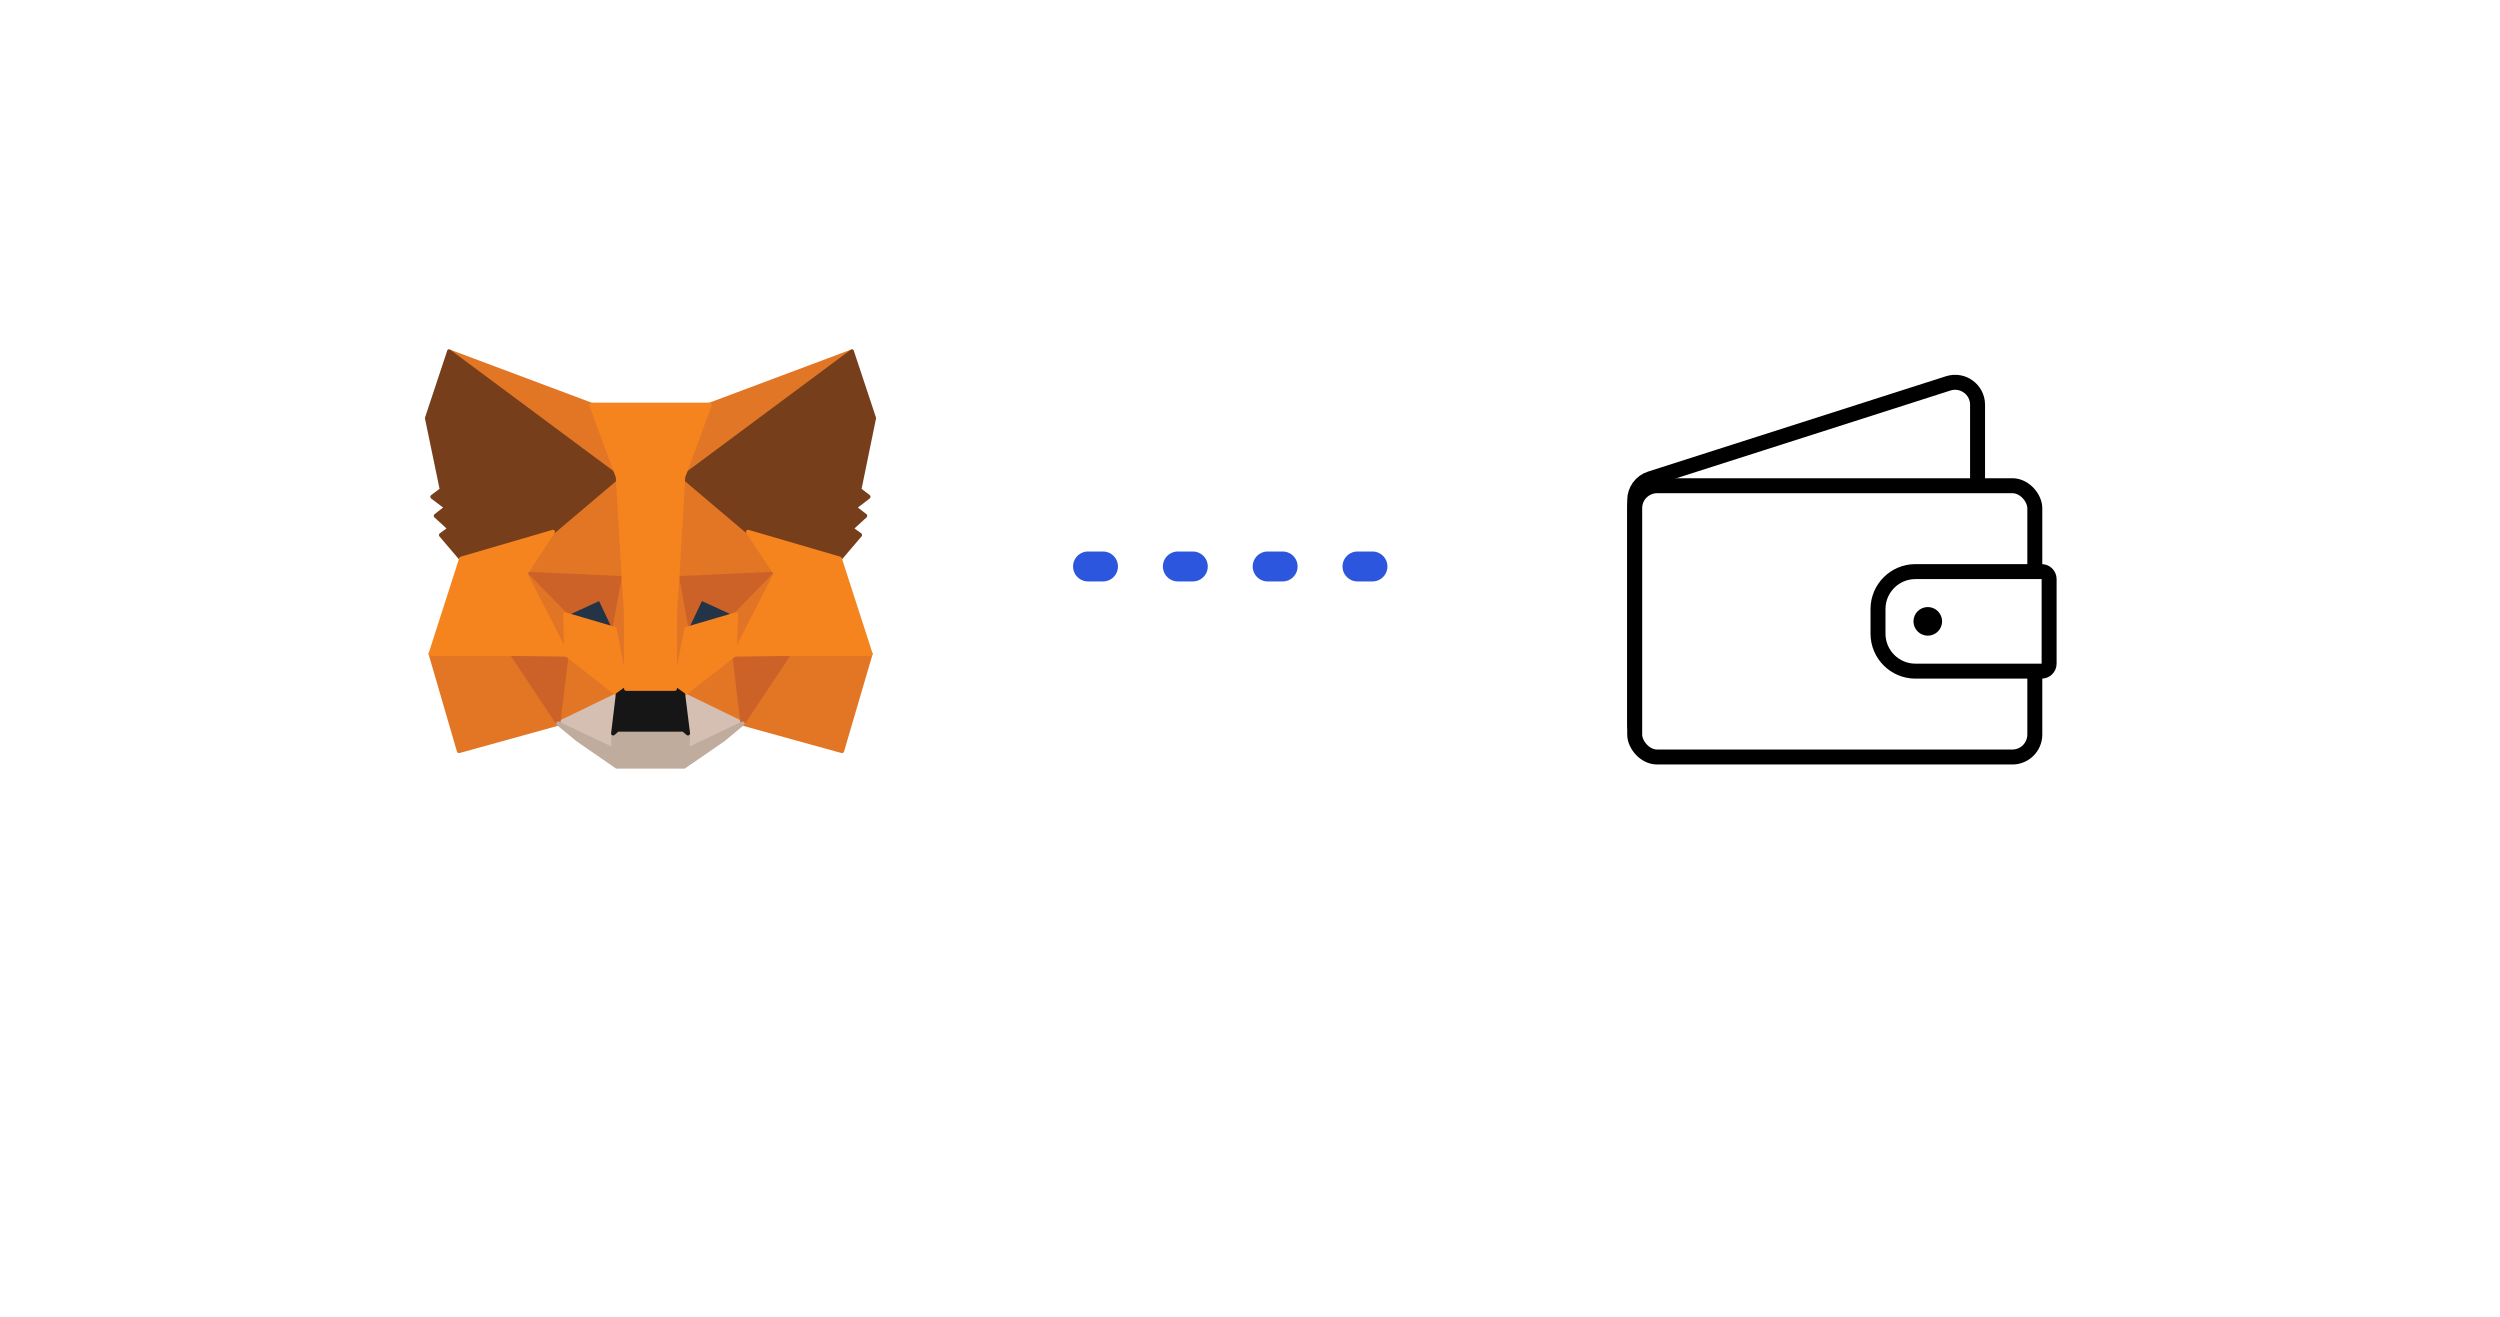 <svg width="167" height="88" viewBox="0 0 167 88" fill="none" xmlns="http://www.w3.org/2000/svg">
<g filter="url(#filter0_d)">
<circle cx="123.039" cy="37.683" r="28.683" fill="white"/>
</g>
<path d="M109.198 33.406C109.198 32.754 109.62 32.176 110.241 31.978L130.144 25.609C131.111 25.299 132.101 26.021 132.101 27.038V41.96C132.101 42.612 131.679 43.189 131.058 43.388L111.155 49.757C110.188 50.067 109.198 49.345 109.198 48.328V33.406Z" fill="white" stroke="black"/>
<rect x="109.198" y="32.446" width="26.727" height="18.122" rx="1.5" fill="white" stroke="black"/>
<path d="M125.451 40.683C125.451 39.302 126.571 38.183 127.951 38.183H136.381C136.657 38.183 136.881 38.407 136.881 38.683V44.332C136.881 44.608 136.657 44.832 136.381 44.832H127.951C126.571 44.832 125.451 43.712 125.451 42.332V40.683Z" fill="white" stroke="black"/>
<circle cx="128.776" cy="41.507" r="0.956" fill="black"/>
<g filter="url(#filter1_d)">
<circle cx="43.683" cy="37.683" r="28.683" fill="white"/>
</g>
<path d="M56.905 23.481L45.242 32.146L47.41 27.04L56.905 23.481Z" fill="#E17726"/>
<path fill-rule="evenodd" clip-rule="evenodd" d="M57.028 23.415C57.06 23.476 57.044 23.552 56.988 23.594L45.324 32.258C45.273 32.296 45.204 32.295 45.155 32.255C45.106 32.216 45.089 32.149 45.114 32.091L47.282 26.985C47.297 26.949 47.326 26.922 47.362 26.908L56.857 23.35C56.922 23.326 56.995 23.353 57.028 23.415ZM47.515 27.149L45.57 31.728L56.027 23.959L47.515 27.149Z" fill="#E17726"/>
<path d="M30.001 23.481L41.561 32.227L39.496 27.04L30.001 23.481Z" fill="#E27625"/>
<path fill-rule="evenodd" clip-rule="evenodd" d="M29.879 23.414C29.912 23.353 29.985 23.326 30.05 23.35L39.545 26.908C39.581 26.922 39.611 26.951 39.625 26.987L41.69 32.175C41.713 32.233 41.695 32.3 41.646 32.338C41.596 32.376 41.527 32.376 41.478 32.338L29.918 23.593C29.862 23.551 29.846 23.475 29.879 23.414ZM30.851 23.949L41.247 31.814L39.39 27.149L30.851 23.949Z" fill="#E27625"/>
<path d="M52.706 43.572L49.602 48.331L56.248 50.168L58.151 43.675L52.706 43.572Z" fill="#E27625"/>
<path fill-rule="evenodd" clip-rule="evenodd" d="M52.589 43.495C52.616 43.455 52.66 43.431 52.708 43.432L58.154 43.536C58.197 43.537 58.238 43.558 58.263 43.593C58.289 43.628 58.297 43.673 58.285 43.715L56.381 50.208C56.359 50.281 56.284 50.323 56.211 50.303L49.565 48.466C49.523 48.454 49.488 48.423 49.472 48.381C49.456 48.339 49.462 48.292 49.486 48.255L52.589 43.495ZM52.78 43.713L49.823 48.247L56.153 49.997L57.966 43.812L52.78 43.713Z" fill="#E27625"/>
<path d="M28.767 43.675L30.659 50.168L37.293 48.331L34.201 43.572L28.767 43.675Z" fill="#E27625"/>
<path fill-rule="evenodd" clip-rule="evenodd" d="M34.198 43.432C34.246 43.431 34.291 43.455 34.317 43.495L37.409 48.255C37.433 48.292 37.438 48.339 37.423 48.381C37.407 48.423 37.372 48.454 37.33 48.466L30.696 50.303C30.622 50.323 30.547 50.281 30.525 50.208L28.633 43.715C28.621 43.673 28.629 43.628 28.655 43.593C28.68 43.558 28.721 43.537 28.764 43.536L34.198 43.432ZM28.951 43.812L30.754 49.997L37.072 48.247L34.126 43.713L28.951 43.812Z" fill="#E27625"/>
<path d="M36.935 35.531L35.089 38.327L41.665 38.627L41.446 31.522L36.935 35.531Z" fill="#E27625"/>
<path fill-rule="evenodd" clip-rule="evenodd" d="M41.501 31.393C41.55 31.415 41.583 31.463 41.585 31.517L41.804 38.623C41.805 38.661 41.79 38.699 41.763 38.726C41.735 38.754 41.697 38.768 41.659 38.767L35.083 38.466C35.033 38.464 34.988 38.435 34.965 38.39C34.942 38.345 34.945 38.291 34.973 38.249L36.819 35.453C36.826 35.443 36.834 35.434 36.843 35.426L41.354 31.417C41.394 31.381 41.452 31.372 41.501 31.393ZM37.041 35.623L35.341 38.198L41.521 38.48L41.316 31.824L37.041 35.623Z" fill="#E27625"/>
<path d="M49.972 35.531L45.391 31.441L45.242 38.627L51.818 38.327L49.972 35.531Z" fill="#E27625"/>
<path fill-rule="evenodd" clip-rule="evenodd" d="M45.335 31.313C45.385 31.291 45.443 31.3 45.483 31.336L50.064 35.426C50.073 35.434 50.081 35.443 50.087 35.453L51.933 38.249C51.961 38.291 51.964 38.345 51.941 38.39C51.919 38.435 51.873 38.464 51.824 38.466L45.247 38.767C45.209 38.768 45.172 38.754 45.144 38.727C45.116 38.7 45.101 38.663 45.102 38.624L45.252 31.438C45.253 31.384 45.286 31.335 45.335 31.313ZM45.524 31.747L45.383 38.48L51.565 38.198L49.865 35.623L45.524 31.747Z" fill="#E27625"/>
<path d="M37.292 48.331L41.273 46.402L37.846 43.722L37.292 48.331Z" fill="#E27625"/>
<path fill-rule="evenodd" clip-rule="evenodd" d="M37.793 43.593C37.839 43.573 37.892 43.58 37.931 43.611L41.358 46.292C41.396 46.321 41.416 46.369 41.411 46.417C41.406 46.465 41.376 46.507 41.333 46.528L37.353 48.457C37.307 48.48 37.253 48.475 37.212 48.445C37.17 48.415 37.148 48.365 37.154 48.315L37.708 43.705C37.714 43.655 37.746 43.612 37.793 43.593ZM37.955 43.984L37.461 48.094L41.01 46.374L37.955 43.984Z" fill="#E27625"/>
<path d="M45.634 46.402L49.602 48.331L49.06 43.722L45.634 46.402Z" fill="#E27625"/>
<path fill-rule="evenodd" clip-rule="evenodd" d="M49.114 43.593C49.16 43.612 49.193 43.655 49.199 43.705L49.741 48.315C49.747 48.366 49.725 48.416 49.683 48.445C49.642 48.475 49.588 48.48 49.542 48.457L45.573 46.528C45.53 46.507 45.501 46.465 45.496 46.417C45.491 46.369 45.511 46.321 45.549 46.292L48.975 43.611C49.015 43.58 49.068 43.573 49.114 43.593ZM45.896 46.374L49.435 48.094L48.951 43.984L45.896 46.374Z" fill="#E27625"/>
<path d="M49.602 48.331L45.633 46.402L45.957 48.99L45.922 50.087L49.602 48.331Z" fill="#D5BFB2"/>
<path fill-rule="evenodd" clip-rule="evenodd" d="M45.553 46.288C45.594 46.259 45.648 46.254 45.694 46.276L49.663 48.206C49.711 48.229 49.742 48.278 49.742 48.332C49.741 48.386 49.71 48.435 49.662 48.458L45.982 50.214C45.938 50.235 45.886 50.231 45.846 50.204C45.805 50.178 45.782 50.132 45.783 50.083L45.817 48.996L45.496 46.419C45.489 46.369 45.511 46.318 45.553 46.288ZM45.803 46.64L46.095 48.972C46.096 48.98 46.096 48.987 46.096 48.994L46.068 49.863L49.28 48.33L45.803 46.64Z" fill="#D5BFB2"/>
<path d="M37.291 48.331L40.983 50.087L40.96 48.989L41.272 46.401L37.291 48.331Z" fill="#D5BFB2"/>
<path fill-rule="evenodd" clip-rule="evenodd" d="M41.353 46.289C41.395 46.319 41.417 46.369 41.41 46.42L41.1 48.998L41.123 50.085C41.124 50.134 41.1 50.179 41.06 50.206C41.019 50.232 40.968 50.235 40.925 50.215L37.233 48.459C37.184 48.435 37.153 48.386 37.153 48.333C37.153 48.279 37.184 48.23 37.232 48.206L41.212 46.277C41.258 46.255 41.312 46.259 41.353 46.289ZM37.615 48.331L40.84 49.865L40.822 48.994C40.822 48.987 40.822 48.98 40.823 48.974L41.104 46.64L37.615 48.331Z" fill="#D5BFB2"/>
<path d="M41.054 42.012L37.754 41.042L40.085 39.967L41.054 42.012Z" fill="#233447"/>
<path fill-rule="evenodd" clip-rule="evenodd" d="M40.026 39.84C40.095 39.808 40.177 39.838 40.21 39.907L41.179 41.952C41.203 42.002 41.195 42.061 41.159 42.103C41.124 42.145 41.067 42.162 41.014 42.146L37.715 41.176C37.659 41.159 37.619 41.11 37.615 41.052C37.611 40.993 37.643 40.939 37.696 40.914L40.026 39.84ZM38.151 41.013L40.794 41.79L40.018 40.152L38.151 41.013Z" fill="#233447"/>
<path d="M45.852 42.012L46.821 39.967L49.163 41.042L45.852 42.012Z" fill="#233447"/>
<path fill-rule="evenodd" clip-rule="evenodd" d="M46.696 39.907C46.729 39.838 46.81 39.808 46.88 39.84L49.221 40.914C49.274 40.938 49.307 40.993 49.303 41.052C49.298 41.11 49.258 41.159 49.203 41.176L45.892 42.146C45.839 42.162 45.782 42.145 45.747 42.103C45.711 42.061 45.704 42.002 45.727 41.952L46.696 39.907ZM46.889 40.151L46.112 41.79L48.766 41.013L46.889 40.151Z" fill="#233447"/>
<path d="M37.293 48.331L37.869 43.572L34.201 43.675L37.293 48.331Z" fill="#CC6228"/>
<path fill-rule="evenodd" clip-rule="evenodd" d="M37.972 43.477C37.999 43.508 38.012 43.548 38.007 43.589L37.431 48.348C37.423 48.406 37.381 48.454 37.325 48.467C37.268 48.481 37.209 48.458 37.177 48.409L34.085 43.753C34.057 43.711 34.054 43.657 34.077 43.611C34.1 43.566 34.146 43.537 34.197 43.536L37.865 43.432C37.906 43.431 37.945 43.447 37.972 43.477ZM34.456 43.808L37.2 47.94L37.712 43.716L34.456 43.808Z" fill="#CC6228"/>
<path d="M49.037 43.572L49.602 48.331L52.706 43.675L49.037 43.572Z" fill="#CC6228"/>
<path fill-rule="evenodd" clip-rule="evenodd" d="M48.934 43.477C48.962 43.447 49.001 43.431 49.041 43.432L52.71 43.536C52.76 43.537 52.806 43.566 52.829 43.611C52.853 43.657 52.849 43.711 52.821 43.753L49.718 48.409C49.685 48.458 49.626 48.481 49.57 48.467C49.513 48.454 49.471 48.406 49.464 48.348L48.899 43.588C48.894 43.548 48.907 43.507 48.934 43.477ZM49.194 43.716L49.696 47.94L52.45 43.808L49.194 43.716Z" fill="#CC6228"/>
<path d="M51.817 38.327L45.241 38.627L45.853 42.012L46.822 39.967L49.164 41.041L51.817 38.327Z" fill="#CC6228"/>
<path fill-rule="evenodd" clip-rule="evenodd" d="M51.944 38.27C51.968 38.322 51.957 38.384 51.917 38.425L49.263 41.139C49.222 41.181 49.159 41.193 49.106 41.169L46.889 40.151L45.978 42.072C45.952 42.127 45.894 42.158 45.834 42.151C45.775 42.142 45.727 42.097 45.716 42.037L45.105 38.652C45.097 38.612 45.108 38.571 45.133 38.54C45.158 38.508 45.195 38.489 45.235 38.487L51.811 38.187C51.868 38.184 51.921 38.217 51.944 38.27ZM45.407 38.759L45.913 41.561L46.696 39.907C46.729 39.838 46.811 39.808 46.88 39.84L49.133 40.874L51.47 38.482L45.407 38.759Z" fill="#CC6228"/>
<path d="M37.754 41.041L40.084 39.967L41.053 42.012L41.665 38.627L35.089 38.327L37.754 41.041Z" fill="#CC6228"/>
<path fill-rule="evenodd" clip-rule="evenodd" d="M34.962 38.27C34.985 38.217 35.038 38.184 35.095 38.187L41.671 38.487C41.712 38.489 41.749 38.508 41.774 38.54C41.799 38.571 41.809 38.612 41.802 38.652L41.19 42.037C41.18 42.097 41.132 42.142 41.072 42.151C41.012 42.158 40.954 42.127 40.928 42.072L40.018 40.152L37.812 41.169C37.759 41.193 37.696 41.181 37.655 41.14L34.99 38.425C34.95 38.384 34.939 38.322 34.962 38.27ZM35.438 38.482L37.785 40.873L40.027 39.84C40.096 39.808 40.177 39.838 40.21 39.907L40.994 41.561L41.5 38.759L35.438 38.482Z" fill="#CC6228"/>
<path d="M35.089 38.326L37.846 43.721L37.754 41.041L35.089 38.326Z" fill="#E27525"/>
<path fill-rule="evenodd" clip-rule="evenodd" d="M35.008 38.214C35.063 38.173 35.14 38.18 35.188 38.229L37.853 40.944C37.878 40.969 37.892 41.002 37.893 41.037L37.985 43.717C37.988 43.783 37.944 43.841 37.881 43.858C37.818 43.874 37.752 43.844 37.723 43.786L34.965 38.391C34.934 38.33 34.952 38.254 35.008 38.214ZM35.627 39.075L37.686 43.102L37.617 41.101L35.627 39.075Z" fill="#E27525"/>
<path d="M49.164 41.041L49.06 43.722L51.818 38.327L49.164 41.041Z" fill="#E27525"/>
<path fill-rule="evenodd" clip-rule="evenodd" d="M51.899 38.213C51.954 38.254 51.972 38.329 51.941 38.391L49.184 43.786C49.154 43.844 49.088 43.874 49.025 43.857C48.962 43.84 48.919 43.782 48.921 43.716L49.025 41.036C49.026 41.001 49.04 40.968 49.065 40.943L51.718 38.228C51.766 38.179 51.843 38.173 51.899 38.213ZM49.301 41.101L49.223 43.096L51.276 39.08L49.301 41.101Z" fill="#E27525"/>
<path d="M41.665 38.627L41.054 42.012L41.827 46.009L42 40.741L41.665 38.627Z" fill="#E27525"/>
<path fill-rule="evenodd" clip-rule="evenodd" d="M41.667 38.487C41.734 38.488 41.792 38.538 41.802 38.605L42.137 40.719C42.138 40.728 42.139 40.737 42.139 40.746L41.966 46.014C41.963 46.085 41.908 46.143 41.838 46.149C41.767 46.154 41.704 46.106 41.69 46.036L40.917 42.039C40.914 42.022 40.914 42.004 40.917 41.987L41.528 38.602C41.54 38.535 41.599 38.486 41.667 38.487ZM41.195 42.011L41.728 44.768L41.86 40.75L41.656 39.46L41.195 42.011Z" fill="#E27525"/>
<path d="M45.241 38.627L44.918 40.73L45.08 46.009L45.853 42.012L45.241 38.627Z" fill="#E27525"/>
<path fill-rule="evenodd" clip-rule="evenodd" d="M45.24 38.487C45.307 38.486 45.366 38.535 45.378 38.602L45.99 41.987C45.993 42.004 45.993 42.022 45.989 42.039L45.216 46.036C45.203 46.106 45.139 46.154 45.069 46.149C44.998 46.143 44.943 46.085 44.941 46.014L44.779 40.734C44.779 40.725 44.78 40.717 44.781 40.708L45.104 38.606C45.114 38.538 45.172 38.488 45.24 38.487ZM45.252 39.471L45.058 40.738L45.181 44.755L45.711 42.011L45.252 39.471Z" fill="#E27525"/>
<path d="M45.853 42.012L45.08 46.009L45.634 46.402L49.06 43.722L49.164 41.042L45.853 42.012Z" fill="#F5841F"/>
<path fill-rule="evenodd" clip-rule="evenodd" d="M49.25 40.931C49.285 40.959 49.305 41.002 49.303 41.047L49.199 43.727C49.198 43.769 49.178 43.807 49.146 43.832L45.719 46.513C45.671 46.55 45.604 46.552 45.554 46.516L45 46.124C44.955 46.092 44.933 46.037 44.944 45.983L45.717 41.985C45.726 41.934 45.764 41.892 45.814 41.878L49.125 40.907C49.168 40.895 49.214 40.904 49.25 40.931ZM45.973 42.122L45.234 45.947L45.63 46.228L48.924 43.651L49.018 41.23L45.973 42.122Z" fill="#F5841F"/>
<path d="M37.754 41.042L37.846 43.722L41.273 46.402L41.827 46.009L41.054 42.012L37.754 41.042Z" fill="#F5841F"/>
<path fill-rule="evenodd" clip-rule="evenodd" d="M37.669 40.931C37.704 40.904 37.75 40.895 37.793 40.907L41.092 41.878C41.142 41.892 41.18 41.934 41.19 41.985L41.963 45.983C41.973 46.037 41.951 46.092 41.907 46.124L41.353 46.516C41.303 46.552 41.236 46.55 41.187 46.513L37.761 43.832C37.728 43.807 37.709 43.768 37.707 43.727L37.615 41.046C37.613 41.002 37.633 40.959 37.669 40.931ZM37.9 41.23L37.983 43.652L41.277 46.228L41.673 45.947L40.933 42.122L37.9 41.23Z" fill="#F5841F"/>
<path d="M45.922 50.087L45.957 48.99L45.657 48.736H41.25L40.961 48.99L40.984 50.087L37.292 48.331L38.585 49.394L41.203 51.208H45.691L48.322 49.394L49.602 48.331L45.922 50.087Z" fill="#C0AC9D"/>
<path fill-rule="evenodd" clip-rule="evenodd" d="M37.175 48.257C37.212 48.197 37.288 48.175 37.352 48.205L40.84 49.864L40.822 48.993C40.821 48.952 40.838 48.912 40.869 48.885L41.158 48.631C41.183 48.608 41.216 48.596 41.249 48.596H45.656C45.689 48.596 45.721 48.608 45.746 48.629L46.046 48.883C46.078 48.911 46.097 48.952 46.095 48.994L46.068 49.863L49.542 48.205C49.606 48.175 49.682 48.197 49.719 48.256C49.757 48.316 49.745 48.394 49.691 48.439L48.41 49.502C48.407 49.505 48.404 49.507 48.4 49.51L45.77 51.323C45.746 51.339 45.719 51.348 45.691 51.348H41.203C41.175 51.348 41.148 51.339 41.124 51.323L38.505 49.51C38.502 49.507 38.499 49.505 38.496 49.503L37.204 48.44C37.15 48.395 37.137 48.316 37.175 48.257ZM38.259 48.946L38.668 49.282L41.246 51.068H45.648L48.238 49.282L48.649 48.941L45.981 50.214C45.938 50.235 45.886 50.231 45.846 50.205C45.805 50.178 45.781 50.132 45.783 50.083L45.815 49.053L45.606 48.876H41.302L41.101 49.052L41.123 50.084C41.124 50.133 41.1 50.178 41.06 50.205C41.019 50.231 40.968 50.235 40.925 50.214L38.259 48.946Z" fill="#C0AC9D"/>
<path d="M45.634 46.402L45.08 46.009H41.827L41.273 46.402L40.961 48.99L41.25 48.736H45.657L45.957 48.99L45.634 46.402Z" fill="#161616"/>
<path fill-rule="evenodd" clip-rule="evenodd" d="M41.746 45.895C41.77 45.878 41.798 45.87 41.827 45.87H45.08C45.109 45.87 45.137 45.878 45.16 45.895L45.714 46.288C45.746 46.31 45.767 46.346 45.772 46.385L46.095 48.973C46.102 49.03 46.074 49.085 46.023 49.113C45.973 49.14 45.911 49.134 45.867 49.097L45.606 48.876H41.302L41.053 49.095C41.01 49.133 40.947 49.141 40.896 49.114C40.845 49.087 40.816 49.031 40.823 48.973L41.135 46.385C41.139 46.346 41.16 46.311 41.193 46.288L41.746 45.895ZM41.871 46.149L41.404 46.481L41.143 48.644L41.158 48.631C41.184 48.608 41.216 48.596 41.25 48.596H45.657C45.69 48.596 45.721 48.608 45.746 48.629L45.775 48.653L45.504 46.481L45.036 46.149H41.871Z" fill="#161616"/>
<path d="M57.401 32.712L58.382 27.929L56.905 23.481L45.634 31.857L49.972 35.531L56.098 37.322L57.448 35.739L56.859 35.312L57.794 34.457L57.078 33.902L58.013 33.186L57.401 32.712Z" fill="#763E1A"/>
<path fill-rule="evenodd" clip-rule="evenodd" d="M56.947 23.348C56.99 23.361 57.023 23.395 57.037 23.437L58.514 27.885C58.522 27.908 58.523 27.933 58.518 27.957L57.555 32.654L58.098 33.075C58.132 33.101 58.152 33.142 58.152 33.186C58.152 33.23 58.132 33.27 58.097 33.297L57.307 33.903L57.879 34.346C57.911 34.371 57.931 34.409 57.933 34.451C57.934 34.492 57.918 34.532 57.887 34.56L57.079 35.299L57.529 35.625C57.56 35.648 57.581 35.684 57.586 35.722C57.59 35.761 57.578 35.8 57.553 35.83L56.203 37.413C56.168 37.454 56.111 37.471 56.059 37.456L49.933 35.665C49.914 35.66 49.897 35.65 49.882 35.638L45.544 31.964C45.512 31.936 45.493 31.895 45.495 31.853C45.496 31.81 45.517 31.77 45.551 31.745L56.823 23.369C56.858 23.342 56.905 23.334 56.947 23.348ZM45.858 31.864L50.039 35.405L56.05 37.162L57.244 35.763L56.778 35.425C56.744 35.4 56.723 35.361 56.72 35.319C56.718 35.277 56.735 35.236 56.766 35.208L57.577 34.465L56.993 34.013C56.959 33.986 56.939 33.945 56.939 33.901C56.939 33.858 56.96 33.817 56.994 33.791L57.784 33.185L57.316 32.823C57.274 32.79 57.254 32.736 57.265 32.684L58.238 27.938L56.834 23.708L45.858 31.864Z" fill="#763E1A"/>
<path d="M28.524 27.93L29.517 32.712L28.882 33.186L29.828 33.902L29.113 34.457L30.047 35.312L29.459 35.739L30.809 37.322L36.935 35.531L41.273 31.858L30.001 23.482L28.524 27.93Z" fill="#763E1A"/>
<path fill-rule="evenodd" clip-rule="evenodd" d="M29.959 23.349C30.002 23.335 30.048 23.343 30.084 23.37L41.355 31.746C41.39 31.771 41.41 31.811 41.412 31.854C41.413 31.897 41.395 31.938 41.362 31.965L37.025 35.639C37.01 35.652 36.992 35.661 36.974 35.666L30.848 37.457C30.795 37.472 30.739 37.455 30.703 37.414L29.354 35.831C29.328 35.801 29.316 35.762 29.321 35.724C29.326 35.685 29.346 35.65 29.378 35.627L29.827 35.3L29.019 34.561C28.989 34.533 28.972 34.493 28.974 34.452C28.976 34.411 28.995 34.372 29.028 34.347L29.599 33.904L28.799 33.298C28.764 33.272 28.743 33.23 28.743 33.186C28.743 33.142 28.764 33.101 28.799 33.075L29.362 32.654L28.388 27.959C28.383 27.935 28.385 27.909 28.393 27.886L29.869 23.438C29.884 23.396 29.917 23.363 29.959 23.349ZM30.073 23.709L28.668 27.939L29.653 32.685C29.664 32.738 29.643 32.793 29.6 32.825L29.114 33.188L29.912 33.791C29.947 33.818 29.967 33.859 29.967 33.902C29.968 33.946 29.948 33.987 29.913 34.014L29.329 34.467L30.141 35.209C30.172 35.237 30.189 35.278 30.186 35.32C30.184 35.362 30.163 35.401 30.129 35.426L29.663 35.764L30.856 37.163L36.868 35.406L41.048 31.865L30.073 23.709Z" fill="#763E1A"/>
<path d="M56.098 37.322L49.972 35.531L51.818 38.327L49.06 43.722L52.706 43.676H58.152L56.098 37.322Z" fill="#F5841F"/>
<path fill-rule="evenodd" clip-rule="evenodd" d="M49.859 35.448C49.894 35.401 49.954 35.38 50.01 35.397L56.136 37.187C56.181 37.2 56.215 37.234 56.23 37.278L58.283 43.632C58.297 43.675 58.29 43.722 58.264 43.758C58.237 43.794 58.196 43.815 58.151 43.815H52.706L49.062 43.862C49.013 43.862 48.967 43.837 48.942 43.795C48.916 43.754 48.914 43.702 48.936 43.658L51.656 38.336L49.855 35.608C49.823 35.559 49.825 35.495 49.859 35.448ZM50.297 35.772L51.933 38.249C51.961 38.291 51.964 38.346 51.941 38.391L49.289 43.579L52.706 43.536L57.96 43.536L55.988 37.435L50.297 35.772Z" fill="#F5841F"/>
<path d="M36.935 35.531L30.809 37.322L28.767 43.676H34.201L37.846 43.722L35.089 38.327L36.935 35.531Z" fill="#F5841F"/>
<path fill-rule="evenodd" clip-rule="evenodd" d="M37.047 35.448C37.082 35.495 37.083 35.559 37.051 35.608L35.25 38.336L37.97 43.658C37.993 43.702 37.99 43.754 37.965 43.795C37.939 43.837 37.894 43.862 37.845 43.862L34.201 43.815H28.767C28.723 43.815 28.681 43.794 28.655 43.758C28.628 43.722 28.621 43.675 28.635 43.633L30.677 37.279C30.691 37.234 30.726 37.2 30.77 37.187L36.896 35.397C36.952 35.38 37.013 35.401 37.047 35.448ZM30.919 37.435L28.958 43.536H34.203L37.617 43.579L34.966 38.391C34.943 38.346 34.946 38.291 34.973 38.249L36.609 35.772L30.919 37.435Z" fill="#F5841F"/>
<path d="M45.241 38.627L45.633 31.857L47.41 27.04H39.496L41.272 31.857L41.665 38.627L41.815 40.753L41.826 46.009H45.08L45.091 40.753L45.241 38.627Z" fill="#F5841F"/>
<path fill-rule="evenodd" clip-rule="evenodd" d="M39.382 26.96C39.408 26.922 39.45 26.9 39.496 26.9H47.41C47.456 26.9 47.498 26.922 47.525 26.96C47.55 26.997 47.557 27.045 47.541 27.088L45.771 31.886L45.38 38.637L45.23 40.758L45.219 46.01C45.219 46.087 45.157 46.149 45.08 46.149H41.827C41.75 46.149 41.688 46.087 41.687 46.01L41.676 40.758L41.526 38.635L41.135 31.886L39.366 27.088C39.35 27.045 39.356 26.997 39.382 26.96ZM39.696 27.18L41.403 31.808C41.408 31.822 41.411 31.835 41.411 31.849L41.804 38.617L41.804 38.619L41.954 40.743C41.954 40.746 41.954 40.749 41.954 40.752L41.965 45.87H44.941L44.952 40.752C44.952 40.751 44.952 40.749 44.952 40.748C44.953 40.746 44.953 40.745 44.953 40.743L45.103 38.619L45.103 38.617L45.495 31.849C45.496 31.835 45.498 31.822 45.503 31.808L47.21 27.18H39.696Z" fill="#F5841F"/>
<path d="M72.68 37.84H94.31" stroke="#2C56DD" stroke-width="2" stroke-linecap="round" stroke-linejoin="round" stroke-dasharray="1 5"/>
<defs>
<filter id="filter0_d" x="79.356" y="3.05176e-05" width="87.366" height="87.366" filterUnits="userSpaceOnUse" color-interpolation-filters="sRGB">
<feFlood flood-opacity="0" result="BackgroundImageFix"/>
<feColorMatrix in="SourceAlpha" type="matrix" values="0 0 0 0 0 0 0 0 0 0 0 0 0 0 0 0 0 0 127 0"/>
<feOffset dy="6"/>
<feGaussianBlur stdDeviation="7.5"/>
<feColorMatrix type="matrix" values="0 0 0 0 0 0 0 0 0 0 0 0 0 0 0 0 0 0 0.07 0"/>
<feBlend mode="normal" in2="BackgroundImageFix" result="effect1_dropShadow"/>
<feBlend mode="normal" in="SourceGraphic" in2="effect1_dropShadow" result="shape"/>
</filter>
<filter id="filter1_d" x="0" y="0" width="87.366" height="87.366" filterUnits="userSpaceOnUse" color-interpolation-filters="sRGB">
<feFlood flood-opacity="0" result="BackgroundImageFix"/>
<feColorMatrix in="SourceAlpha" type="matrix" values="0 0 0 0 0 0 0 0 0 0 0 0 0 0 0 0 0 0 127 0"/>
<feOffset dy="6"/>
<feGaussianBlur stdDeviation="7.5"/>
<feColorMatrix type="matrix" values="0 0 0 0 0 0 0 0 0 0 0 0 0 0 0 0 0 0 0.07 0"/>
<feBlend mode="normal" in2="BackgroundImageFix" result="effect1_dropShadow"/>
<feBlend mode="normal" in="SourceGraphic" in2="effect1_dropShadow" result="shape"/>
</filter>
</defs>
</svg>
